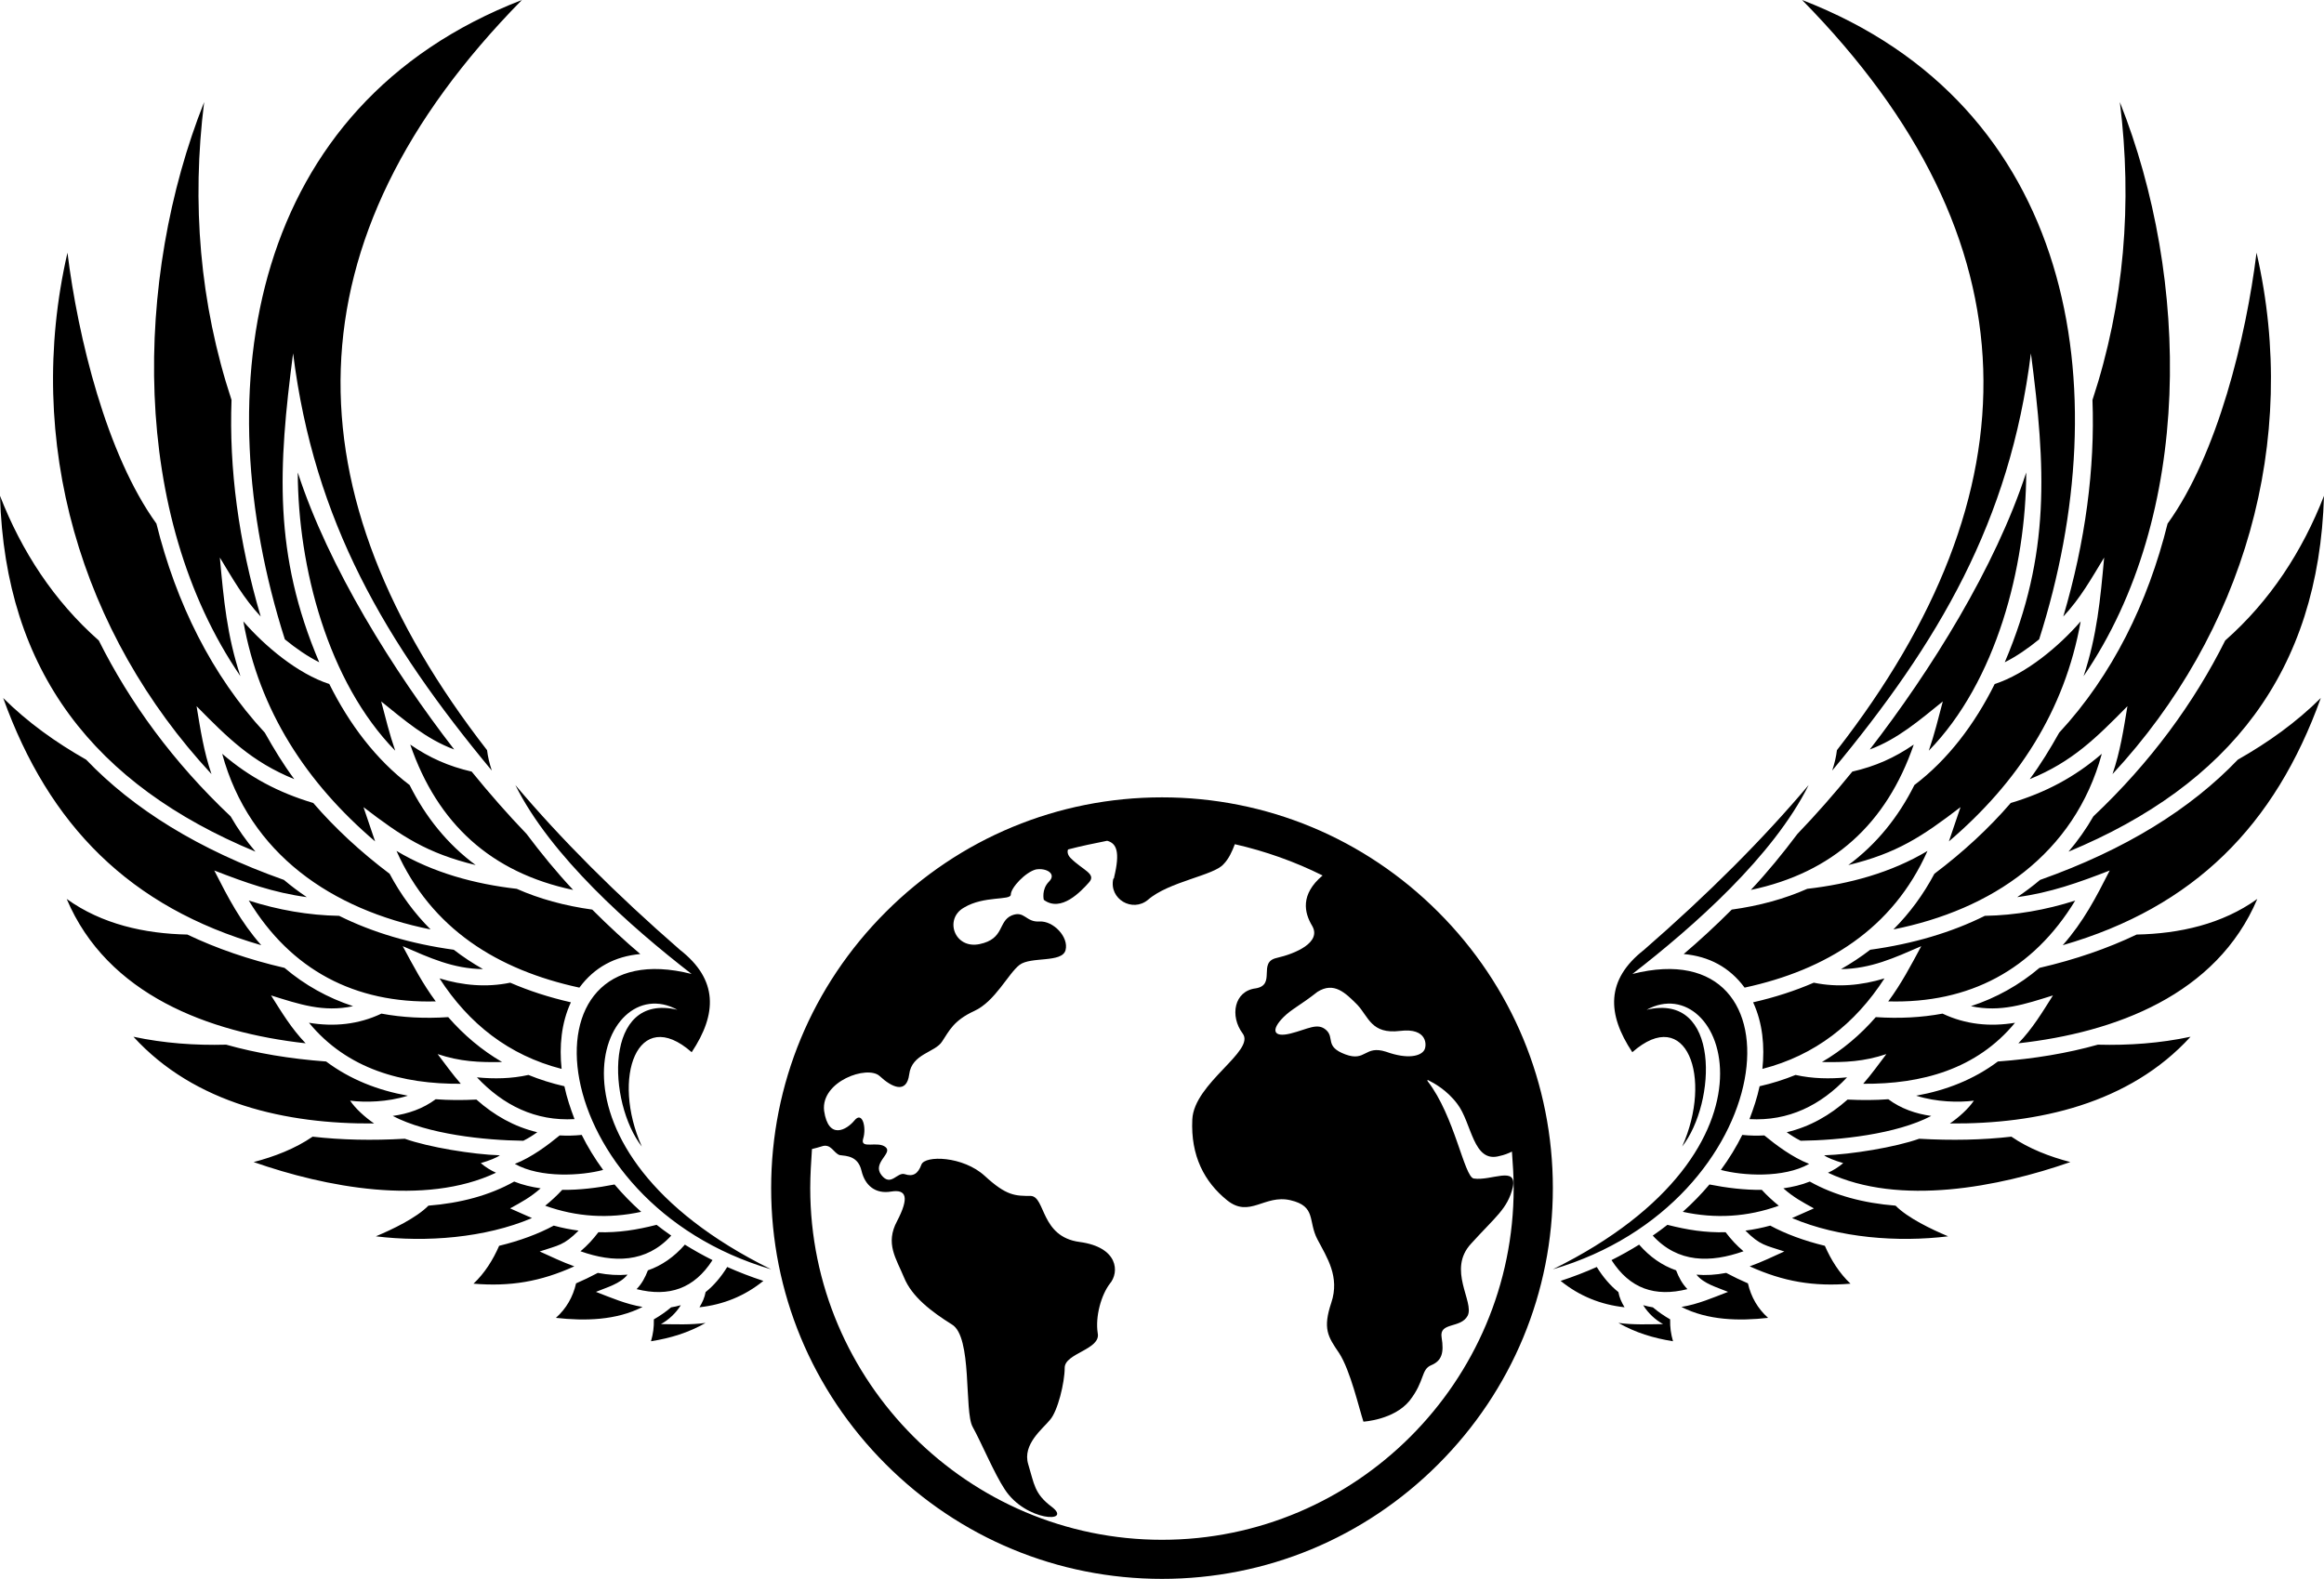 <svg width="440" height="299" viewBox="0 0 440 299" fill="none" xmlns="http://www.w3.org/2000/svg">
<path d="M272.295 172.705C258.317 158.727 239.733 151 220 151C200.267 151 181.683 158.728 167.705 172.705C153.727 186.682 146 205.267 146 225C146 244.733 153.728 263.317 167.705 277.295C181.682 291.273 200.267 299 220 299C239.733 299 258.317 291.272 272.295 277.295C286.273 263.318 294 244.733 294 225C294 205.267 286.272 186.683 272.295 172.705ZM257 190.299C259.139 192.599 259.634 195.887 265.055 195.232C270.316 194.577 270.156 198.027 269.661 198.849C269.006 199.999 266.539 200.66 262.428 199.176C258.317 197.859 258.645 201.148 254.701 199.671C250.757 198.194 252.729 196.549 251.084 195.065C249.44 193.588 247.628 194.898 244.339 195.72C241.051 196.543 240.556 195.065 243.023 192.599C244.5 191.121 246.311 190.299 249.433 187.832C252.562 185.86 254.701 187.999 257 190.299ZM220 291.6C183.328 291.6 153.4 261.673 153.4 225C153.4 222.533 153.567 220.067 153.728 217.6C154.383 217.433 155.045 217.272 155.539 217.105C157.351 216.45 157.839 218.422 158.995 218.75C160.312 218.917 162.451 218.917 163.107 221.711C163.762 224.505 165.74 226.15 168.695 225.655C171.656 225.161 172.151 226.805 169.845 231.244C167.545 235.522 169.678 238.316 171.162 241.933C172.639 245.549 176.262 248.343 180.206 250.81C184.15 253.11 182.506 267.254 184.15 270.216C185.795 273.177 188.261 279.093 190.233 282.055C194.177 288.138 203.222 288.465 199.111 285.344C195.822 282.877 195.822 281.065 194.672 277.288C193.522 273.505 197.466 270.544 198.783 268.899C200.261 267.255 201.577 261.827 201.577 259.032C201.577 256.238 208.483 255.577 207.828 252.455C207.339 249.339 208.489 245.228 210.134 243.089C211.945 240.95 211.778 236.184 204.378 235.194C196.978 234.205 197.967 226.645 195.166 226.478C192.205 226.478 190.561 226.478 186.45 222.694C182.338 218.91 175.106 218.75 174.444 220.555C173.789 222.366 172.799 222.855 171.322 222.366C169.845 221.872 168.688 224.833 166.883 222.533C165.072 220.234 169.022 218.422 167.706 217.273C166.228 215.956 162.772 217.767 163.427 215.628C164.083 213.489 163.26 210.367 161.783 212.172C160.305 213.984 156.85 215.956 156.027 210.361C155.372 204.772 164.25 201.644 166.549 203.783C168.849 205.922 171.65 207.239 172.138 203.455C172.632 199.511 177.071 199.344 178.388 197.205C179.705 195.233 180.527 193.261 184.471 191.449C188.415 189.638 190.882 184.377 193.021 182.733C195.16 181.088 201.076 182.405 201.738 179.938C202.393 177.472 199.438 174.35 196.804 174.51C194.171 174.677 194.01 172.371 191.543 173.361C188.91 174.51 190.227 177.799 185.46 178.789C180.694 179.778 178.715 174.022 182.499 171.883C186.283 169.584 191.376 170.566 191.376 169.417C191.376 168.1 194.171 165.138 196.143 164.65C198.115 164.323 200.087 165.472 198.609 166.95C197.132 168.427 197.62 170.406 197.62 170.406C200.909 172.872 204.692 168.761 206.17 167.117C207.647 165.472 205.02 164.817 202.714 162.511C202.059 161.856 202.059 161.194 202.219 160.867C204.686 160.212 207.153 159.717 209.619 159.222C211.431 159.717 212.086 161.361 210.936 166.128C210.936 166.295 210.936 166.295 210.769 166.455C209.947 170.239 214.386 172.866 217.347 170.399C221.291 166.943 229.847 165.794 231.652 163.654C232.641 162.665 233.297 161.188 233.791 159.871C239.547 161.188 245.135 163.16 250.403 165.794C246.125 169.41 246.948 172.866 248.431 175.333C250.243 178.454 245.31 180.594 241.687 181.416C238.07 182.238 241.687 186.516 237.743 187.171C233.631 187.666 232.809 192.432 235.276 195.721C237.743 199.01 226.064 205.093 225.737 211.998C225.409 218.904 228.036 223.837 232.315 227.293C236.593 230.749 239.387 226.143 244.32 227.293C249.254 228.443 247.609 231.237 249.421 234.693C251.232 238.149 253.699 241.766 252.054 246.699C250.41 251.632 251.399 253.11 253.532 256.238C255.671 259.527 257.315 266.76 258.138 269.226C258.138 269.226 263.893 268.899 266.855 265.282C269.816 261.499 268.994 259.36 270.966 258.538C272.938 257.715 273.432 256.238 272.938 253.277C272.443 250.315 276.554 251.632 277.871 249.166C279.188 246.532 273.927 240.449 278.526 235.515C283.132 230.415 285.432 228.938 286.421 224.826C287.243 220.715 282.31 223.677 279.021 223.182C277.209 222.854 275.404 211.343 270.304 204.766C270.137 204.599 270.304 204.438 270.471 204.599C271.46 205.093 273.927 206.41 275.899 209.038C278.693 212.654 278.86 220.382 283.954 218.904C284.776 218.737 285.599 218.41 286.254 218.082C286.421 220.382 286.581 222.688 286.581 224.987C286.601 261.673 256.671 291.6 220 291.6Z" fill="black"/>
<path d="M350.684 146.139C347.319 150.285 343.843 154.247 340.305 157.926C337.493 161.666 334.692 165.098 331.487 168.531C347.024 165.258 357.169 155.994 362.328 141.009C358.618 143.543 355.093 145.106 350.684 146.127V146.139ZM306.405 244.686C304.882 243.468 303.518 241.881 302.315 239.937C300.153 240.897 297.881 241.783 295.473 242.57C299.011 245.437 303.064 247.073 307.572 247.565C307.019 246.643 306.601 245.757 306.405 244.674L306.405 244.686ZM311.097 247.159C312.03 248.685 313.394 249.94 314.867 250.752C312.03 250.789 309.242 250.912 306.417 250.53C309.672 252.388 313.05 253.409 316.747 254C316.329 252.511 316.182 251.416 316.206 249.854C315.076 249.202 313.983 248.464 312.939 247.578C312.313 247.479 311.698 247.344 311.109 247.172L311.097 247.159ZM318.466 217.152C324.976 208.835 325.799 187.882 311.748 191.229C326.266 183.269 340.194 217.595 294 240.379C337.259 227.682 342.529 175.934 309.058 184.448C320.714 175.417 335.723 162.142 342.428 148.671C333.769 158.932 323.391 169.316 311.268 179.872C304.009 185.532 304.23 192.028 309.045 199.262C319.276 190.256 324.337 204.06 318.478 217.138L318.466 217.152ZM347.784 142.065C347.637 143.307 347.33 144.599 346.888 145.928C367.055 121.642 380.528 98.756 384.509 66.904C387.321 88.447 388.267 104.958 379.559 125.418C381.745 124.323 383.968 122.797 386.069 121.075C401.274 73.386 392.799 19.943 341.19 0C385.959 45.522 385.664 93.334 347.784 142.065ZM396.165 75.762C396.644 88.643 394.863 102.448 390.638 116.758C393.918 113.239 395.907 109.646 398.376 105.586C397.651 113.522 397.037 120.325 394.482 128.052C415.387 97.491 414.625 52.757 401.348 19.327C403.731 38.434 402.208 57.393 396.165 75.749V75.762ZM321.18 241.376C322.593 243.147 325.111 243.787 327.174 244.648C324.263 245.768 321.45 246.998 318.343 247.503C323.354 250.062 329.274 250.185 334.752 249.57C332.787 247.823 331.522 245.608 330.933 243.037C329.606 242.471 328.231 241.806 326.818 241.056C324.828 241.437 322.949 241.548 321.18 241.388V241.376ZM317.348 240.576C314.707 239.666 312.362 238.029 310.335 235.704C308.677 236.737 306.945 237.709 305.102 238.632C308.578 244.046 313.332 245.67 319.473 244.132C318.466 243.073 317.864 241.942 317.336 240.576L317.348 240.576ZM330.454 233.046C333.266 235.864 334.236 235.802 337.823 236.996C335.661 237.968 333.5 239.026 331.264 239.813C337.664 242.717 343.399 243.677 350.351 243.098C348.226 241.093 346.666 238.595 345.5 235.926C341.557 234.966 338.044 233.662 335.158 232.099C333.598 232.53 332.038 232.838 330.466 233.047L330.454 233.046ZM326.72 233.354C322.814 233.452 319.461 232.911 315.69 231.952C314.72 232.714 313.971 233.256 312.914 233.994C317.692 239.21 323.846 239.173 330.097 236.959C328.783 235.852 327.751 234.732 326.707 233.354L326.72 233.354ZM337.651 225.049C339.616 226.772 341.176 227.596 343.424 228.839L339.285 230.672C348.14 234.437 359.329 235.298 368.836 234.129C365.704 232.813 361.208 230.672 358.887 228.322C352.832 227.842 347.292 226.378 342.65 223.758C341.028 224.41 339.395 224.779 337.663 225.037L337.651 225.049ZM333.573 225.332C330.257 225.369 326.892 224.951 323.649 224.311C322.126 226.108 320.48 227.818 318.601 229.491C324.779 230.832 330.822 230.475 336.779 228.334C335.624 227.399 334.568 226.427 333.561 225.332L333.573 225.332ZM338.265 214.407C339.076 214.985 339.96 215.551 340.918 216.031C348.251 215.945 359.022 214.801 365.643 211.331C362.719 210.925 359.894 209.953 357.512 208.169C355.055 208.354 352.5 208.366 349.799 208.231C346.458 211.208 342.638 213.386 338.265 214.419L338.265 214.407ZM342.527 220.411C339.371 219.193 336.226 216.818 334.04 215.022C332.665 215.096 331.277 215.071 329.864 214.924C328.759 217.151 327.408 219.378 325.811 221.555C329.864 222.65 337.688 223.154 342.527 220.411ZM345.364 218.787C345.942 219.23 347.403 219.808 348.975 220.263C348.116 221.014 346.998 221.69 346.089 222.084C359.6 228.469 378.453 224.803 391.977 220.066C388.071 219.045 384.14 217.544 380.812 215.256C375.358 215.883 369.537 216.006 363.359 215.65C358.888 217.249 350.486 218.627 345.364 218.787ZM362.805 207.505C366.662 208.723 370.863 208.797 373.712 208.44C372.668 209.99 370.875 211.577 369.18 212.758C385.773 212.894 403.129 209.055 414.734 196.334C408.999 197.564 403.041 197.995 397.183 197.835C391.46 199.446 385.134 200.517 378.256 201.021C373.687 204.441 368.406 206.496 362.805 207.493L362.805 207.505ZM344.91 201.12C349.319 201.206 352.881 201.046 357.143 199.619C355.718 201.501 354.318 203.457 352.759 205.241C363.813 205.327 374.24 202.498 381.499 193.688C376.77 194.476 372.14 194.021 367.78 191.954C363.825 192.692 359.612 192.913 355.141 192.618C352.206 195.989 348.791 198.881 344.922 201.132L344.91 201.12ZM339.948 203.568C337.786 204.454 335.514 205.167 333.144 205.709C332.677 207.899 332.014 209.855 331.228 211.934C338.609 212.353 344.714 209.326 349.7 204.023C346.445 204.343 343.154 204.282 339.948 203.568ZM373.183 190.551C378.821 191.745 383.353 190.17 388.683 188.509C386.632 191.757 384.839 194.759 382.137 197.576C400.45 195.534 419.673 188.423 427.374 170.238C420.729 175.024 412.598 176.821 404.529 176.981C399.038 179.601 392.934 181.717 386.13 183.292C382.31 186.54 377.937 188.976 373.172 190.539L373.183 190.551ZM348.569 183.526C354.244 183.452 358.665 181.385 363.75 179.183C361.797 182.824 359.98 186.294 357.499 189.641C372.839 190.059 384.9 183.698 392.897 170.546C387.358 172.318 381.597 173.339 375.788 173.437C369.487 176.575 362.203 178.74 354.085 179.86C352.365 181.188 350.523 182.406 348.558 183.526L348.569 183.526ZM343.399 186.097C339.886 187.623 336.066 188.866 331.915 189.813C333.733 193.725 334.126 198.167 333.671 202.424C343.657 199.852 351.223 193.898 356.787 185.285C352.414 186.614 347.919 187.032 343.399 186.097ZM381.916 169.894C388.18 169.057 393.547 167.138 399.431 164.85C396.79 170.041 394.469 174.532 390.538 178.998C415.398 171.813 430.725 156.324 439.397 132.185C434.718 136.836 429.424 140.601 423.688 143.861C414.746 153.199 402.452 160.889 386.24 166.635C384.876 167.791 383.427 168.873 381.916 169.894ZM384.287 147.551C392.381 144.254 396.888 139.714 402.784 133.735C402.047 138.176 401.433 142.285 399.959 146.592C424.744 119.893 435.455 83.612 427.226 47.857C425.248 63.876 419.844 86.072 410.386 99.161C406.665 114.147 399.934 127.877 389.863 138.752C388.119 141.853 386.411 144.672 384.287 147.551ZM380.688 152.067C376.586 156.828 371.771 161.294 366.231 165.477C364.131 169.426 361.552 172.933 358.481 176.009C377.065 172.293 392.76 161.774 397.933 142.752C392.762 147.206 387.235 150.11 380.688 152.067ZM396.336 154.601C394.972 156.976 393.4 159.202 391.632 161.282C422.043 148.659 439.016 127.228 440 93.895C435.91 104.402 429.781 113.814 421.294 121.295C415.411 133.069 407.181 144.365 396.336 154.601ZM349.92 163.828C359.168 161.577 363.934 158.403 371.181 152.854L368.982 159.338C381.952 148.277 390.918 134.633 393.927 117.678C389.813 122.414 383.623 127.594 377.653 129.538C373.858 137.154 368.81 143.847 362.448 148.669C359.451 154.673 355.312 159.853 349.92 163.839L349.92 163.828ZM342.17 168.319C337.896 170.214 333.13 171.53 327.873 172.256C324.717 175.418 321.572 178.297 318.772 180.672C323.55 181.102 327.443 183.157 330.305 187.032C345.757 183.686 358.334 175.935 364.93 161.146C358.04 165.268 350.118 167.409 342.183 168.319L342.17 168.319ZM353.985 141.941C359.328 139.96 363.455 136.356 367.828 132.837C367.005 135.962 366.231 139.111 365.175 142.163C377.948 129.097 383.586 107.343 383.623 89.469C377.788 107.444 365.543 127.007 353.998 141.942L353.985 141.941Z" fill="black"/>
<path d="M89.316 146.139C92.681 150.285 96.157 154.247 99.695 157.926C102.507 161.666 105.308 165.098 108.513 168.531C92.976 165.258 82.831 155.994 77.672 141.009C81.382 143.543 84.907 145.106 89.316 146.127V146.139ZM133.595 244.686C135.118 243.468 136.482 241.881 137.685 239.937C139.847 240.897 142.119 241.783 144.527 242.57C140.989 245.437 136.936 247.073 132.428 247.565C132.981 246.643 133.399 245.757 133.595 244.674L133.595 244.686ZM128.903 247.159C127.97 248.685 126.606 249.94 125.133 250.752C127.97 250.789 130.758 250.912 133.583 250.53C130.328 252.388 126.95 253.409 123.253 254C123.671 252.511 123.818 251.416 123.794 249.854C124.924 249.202 126.017 248.464 127.061 247.578C127.687 247.479 128.302 247.344 128.891 247.172L128.903 247.159ZM121.534 217.152C115.024 208.835 114.201 187.882 128.252 191.229C113.734 183.269 99.806 217.595 146 240.379C102.741 227.682 97.471 175.934 130.942 184.448C119.286 175.417 104.277 162.142 97.572 148.671C106.231 158.932 116.609 169.316 128.732 179.872C135.991 185.532 135.77 192.028 130.955 199.262C120.724 190.256 115.663 204.06 121.522 217.138L121.534 217.152ZM92.216 142.065C92.363 143.307 92.67 144.599 93.112 145.928C72.945 121.642 59.472 98.756 55.491 66.904C52.678 88.447 51.733 104.958 60.441 125.418C58.255 124.323 56.032 122.797 53.931 121.075C38.726 73.386 47.201 19.943 98.81 0C54.041 45.522 54.336 93.334 92.216 142.065ZM43.835 75.762C43.356 88.643 45.137 102.448 49.362 116.758C46.082 113.239 44.093 109.646 41.624 105.586C42.349 113.522 42.963 120.325 45.518 128.052C24.613 97.491 25.375 52.757 38.652 19.327C36.269 38.434 37.792 57.393 43.835 75.749V75.762ZM118.82 241.376C117.407 243.147 114.889 243.787 112.826 244.648C115.737 245.768 118.55 246.998 121.657 247.503C116.646 250.062 110.726 250.185 105.248 249.57C107.213 247.823 108.478 245.608 109.067 243.037C110.394 242.471 111.769 241.806 113.182 241.056C115.172 241.437 117.051 241.548 118.82 241.388V241.376ZM122.652 240.576C125.293 239.666 127.638 238.029 129.665 235.704C131.323 236.737 133.055 237.709 134.898 238.632C131.422 244.046 126.668 245.67 120.527 244.132C121.534 243.073 122.136 241.942 122.664 240.576L122.652 240.576ZM109.546 233.046C106.734 235.864 105.764 235.802 102.177 236.996C104.339 237.968 106.5 239.026 108.736 239.813C102.336 242.717 96.601 243.677 89.649 243.098C91.774 241.093 93.334 238.595 94.501 235.926C98.443 234.966 101.956 233.662 104.842 232.099C106.402 232.53 107.962 232.838 109.534 233.047L109.546 233.046ZM113.28 233.354C117.186 233.452 120.539 232.911 124.31 231.952C125.28 232.714 126.029 233.256 127.086 233.994C122.308 239.21 116.154 239.173 109.903 236.959C111.217 235.852 112.249 234.732 113.293 233.354L113.28 233.354ZM102.349 225.049C100.384 226.772 98.824 227.596 96.576 228.839L100.715 230.672C91.86 234.437 80.671 235.298 71.164 234.129C74.296 232.813 78.792 230.672 81.113 228.322C87.168 227.842 92.708 226.378 97.35 223.758C98.972 224.41 100.605 224.779 102.337 225.037L102.349 225.049ZM106.427 225.332C109.743 225.369 113.108 224.951 116.351 224.311C117.874 226.108 119.52 227.818 121.399 229.491C115.221 230.832 109.178 230.475 103.221 228.334C104.376 227.399 105.432 226.427 106.439 225.332L106.427 225.332ZM101.735 214.407C100.924 214.985 100.04 215.551 99.082 216.031C91.749 215.945 80.978 214.801 74.358 211.331C77.281 210.925 80.106 209.953 82.488 208.169C84.945 208.354 87.5 208.366 90.201 208.231C93.542 211.208 97.362 213.386 101.735 214.419L101.735 214.407ZM97.473 220.411C100.629 219.193 103.774 216.818 105.96 215.022C107.335 215.096 108.723 215.071 110.136 214.924C111.241 217.151 112.592 219.378 114.189 221.555C110.136 222.65 102.312 223.154 97.473 220.411ZM94.636 218.787C94.058 219.23 92.597 219.808 91.025 220.263C91.885 221.014 93.002 221.69 93.911 222.084C80.4 228.469 61.547 224.803 48.023 220.066C51.929 219.045 55.86 217.544 59.188 215.256C64.642 215.883 70.463 216.006 76.641 215.65C81.112 217.249 89.514 218.627 94.636 218.787ZM77.195 207.505C73.338 208.723 69.137 208.797 66.288 208.44C67.332 209.99 69.125 211.577 70.82 212.758C54.227 212.894 36.871 209.055 25.266 196.334C31.001 197.564 36.959 197.995 42.817 197.835C48.54 199.446 54.866 200.517 61.744 201.021C66.313 204.441 71.594 206.496 77.195 207.493L77.195 207.505ZM95.09 201.12C90.681 201.206 87.118 201.046 82.857 199.619C84.281 201.501 85.682 203.457 87.242 205.241C76.188 205.327 65.76 202.498 58.501 193.688C63.23 194.476 67.86 194.021 72.22 191.954C76.175 192.692 80.388 192.913 84.859 192.618C87.794 195.989 91.209 198.881 95.078 201.132L95.09 201.12ZM100.052 203.568C102.214 204.454 104.486 205.167 106.856 205.709C107.323 207.899 107.986 209.855 108.772 211.934C101.391 212.353 95.286 209.326 90.3 204.023C93.555 204.343 96.846 204.282 100.052 203.568ZM66.817 190.551C61.179 191.745 56.647 190.17 51.316 188.509C53.368 191.757 55.161 194.759 57.863 197.576C39.55 195.534 20.326 188.423 12.626 170.238C19.271 175.024 27.402 176.821 35.471 176.981C40.962 179.601 47.066 181.717 53.87 183.292C57.69 186.54 62.063 188.976 66.828 190.539L66.817 190.551ZM91.431 183.526C85.756 183.452 81.335 181.385 76.25 179.183C78.203 182.824 80.02 186.294 82.501 189.641C67.161 190.059 55.1 183.698 47.103 170.546C52.642 172.318 58.403 173.339 64.213 173.437C70.513 176.575 77.797 178.74 85.915 179.86C87.635 181.188 89.477 182.406 91.442 183.526L91.431 183.526ZM96.601 186.097C100.114 187.623 103.934 188.866 108.085 189.813C106.267 193.725 105.874 198.167 106.329 202.424C96.343 199.852 88.778 193.898 83.213 185.285C87.586 186.614 92.082 187.032 96.601 186.097ZM58.084 169.894C51.82 169.057 46.453 167.138 40.569 164.85C43.21 170.041 45.531 174.532 49.462 178.998C24.602 171.813 9.275 156.324 0.603 132.185C5.282 136.836 10.576 140.601 16.312 143.861C25.254 153.199 37.548 160.889 53.76 166.635C55.124 167.791 56.573 168.873 58.084 169.894ZM55.714 147.551C47.62 144.254 43.112 139.714 37.216 133.735C37.953 138.176 38.567 142.285 40.041 146.592C15.255 119.893 4.545 83.612 12.774 47.857C14.752 63.876 20.156 86.072 29.614 99.161C33.335 114.147 40.066 127.877 50.137 138.752C51.881 141.853 53.589 144.672 55.714 147.551ZM59.312 152.067C63.414 156.828 68.229 161.294 73.769 165.477C75.869 169.426 78.448 172.933 81.519 176.009C62.935 172.293 47.24 161.774 42.067 142.752C47.238 147.206 52.765 150.11 59.312 152.067ZM43.664 154.601C45.028 156.976 46.6 159.202 48.368 161.282C17.957 148.659 0.984 127.228 1.5935e-06 93.895C4.09 104.402 10.219 113.814 18.706 121.295C24.589 133.069 32.819 144.365 43.664 154.601ZM90.08 163.828C80.832 161.577 76.066 158.403 68.82 152.854L71.018 159.338C58.048 148.277 49.082 134.633 46.072 117.678C50.187 122.414 56.377 127.594 62.347 129.538C66.142 137.154 71.19 143.847 77.552 148.669C80.549 154.673 84.688 159.853 90.08 163.839L90.08 163.828ZM97.83 168.319C102.104 170.214 106.87 171.53 112.127 172.256C115.283 175.418 118.428 178.297 121.228 180.672C116.45 181.102 112.557 183.157 109.695 187.032C94.243 183.686 81.666 175.935 75.07 161.146C81.96 165.268 89.882 167.409 97.817 168.319L97.83 168.319ZM86.014 141.941C80.672 139.96 76.545 136.356 72.172 132.837C72.995 135.962 73.769 139.111 74.826 142.163C62.052 129.097 56.414 107.343 56.377 89.469C62.212 107.444 74.457 127.007 86.002 141.942L86.014 141.941Z" fill="black"/>
</svg>
